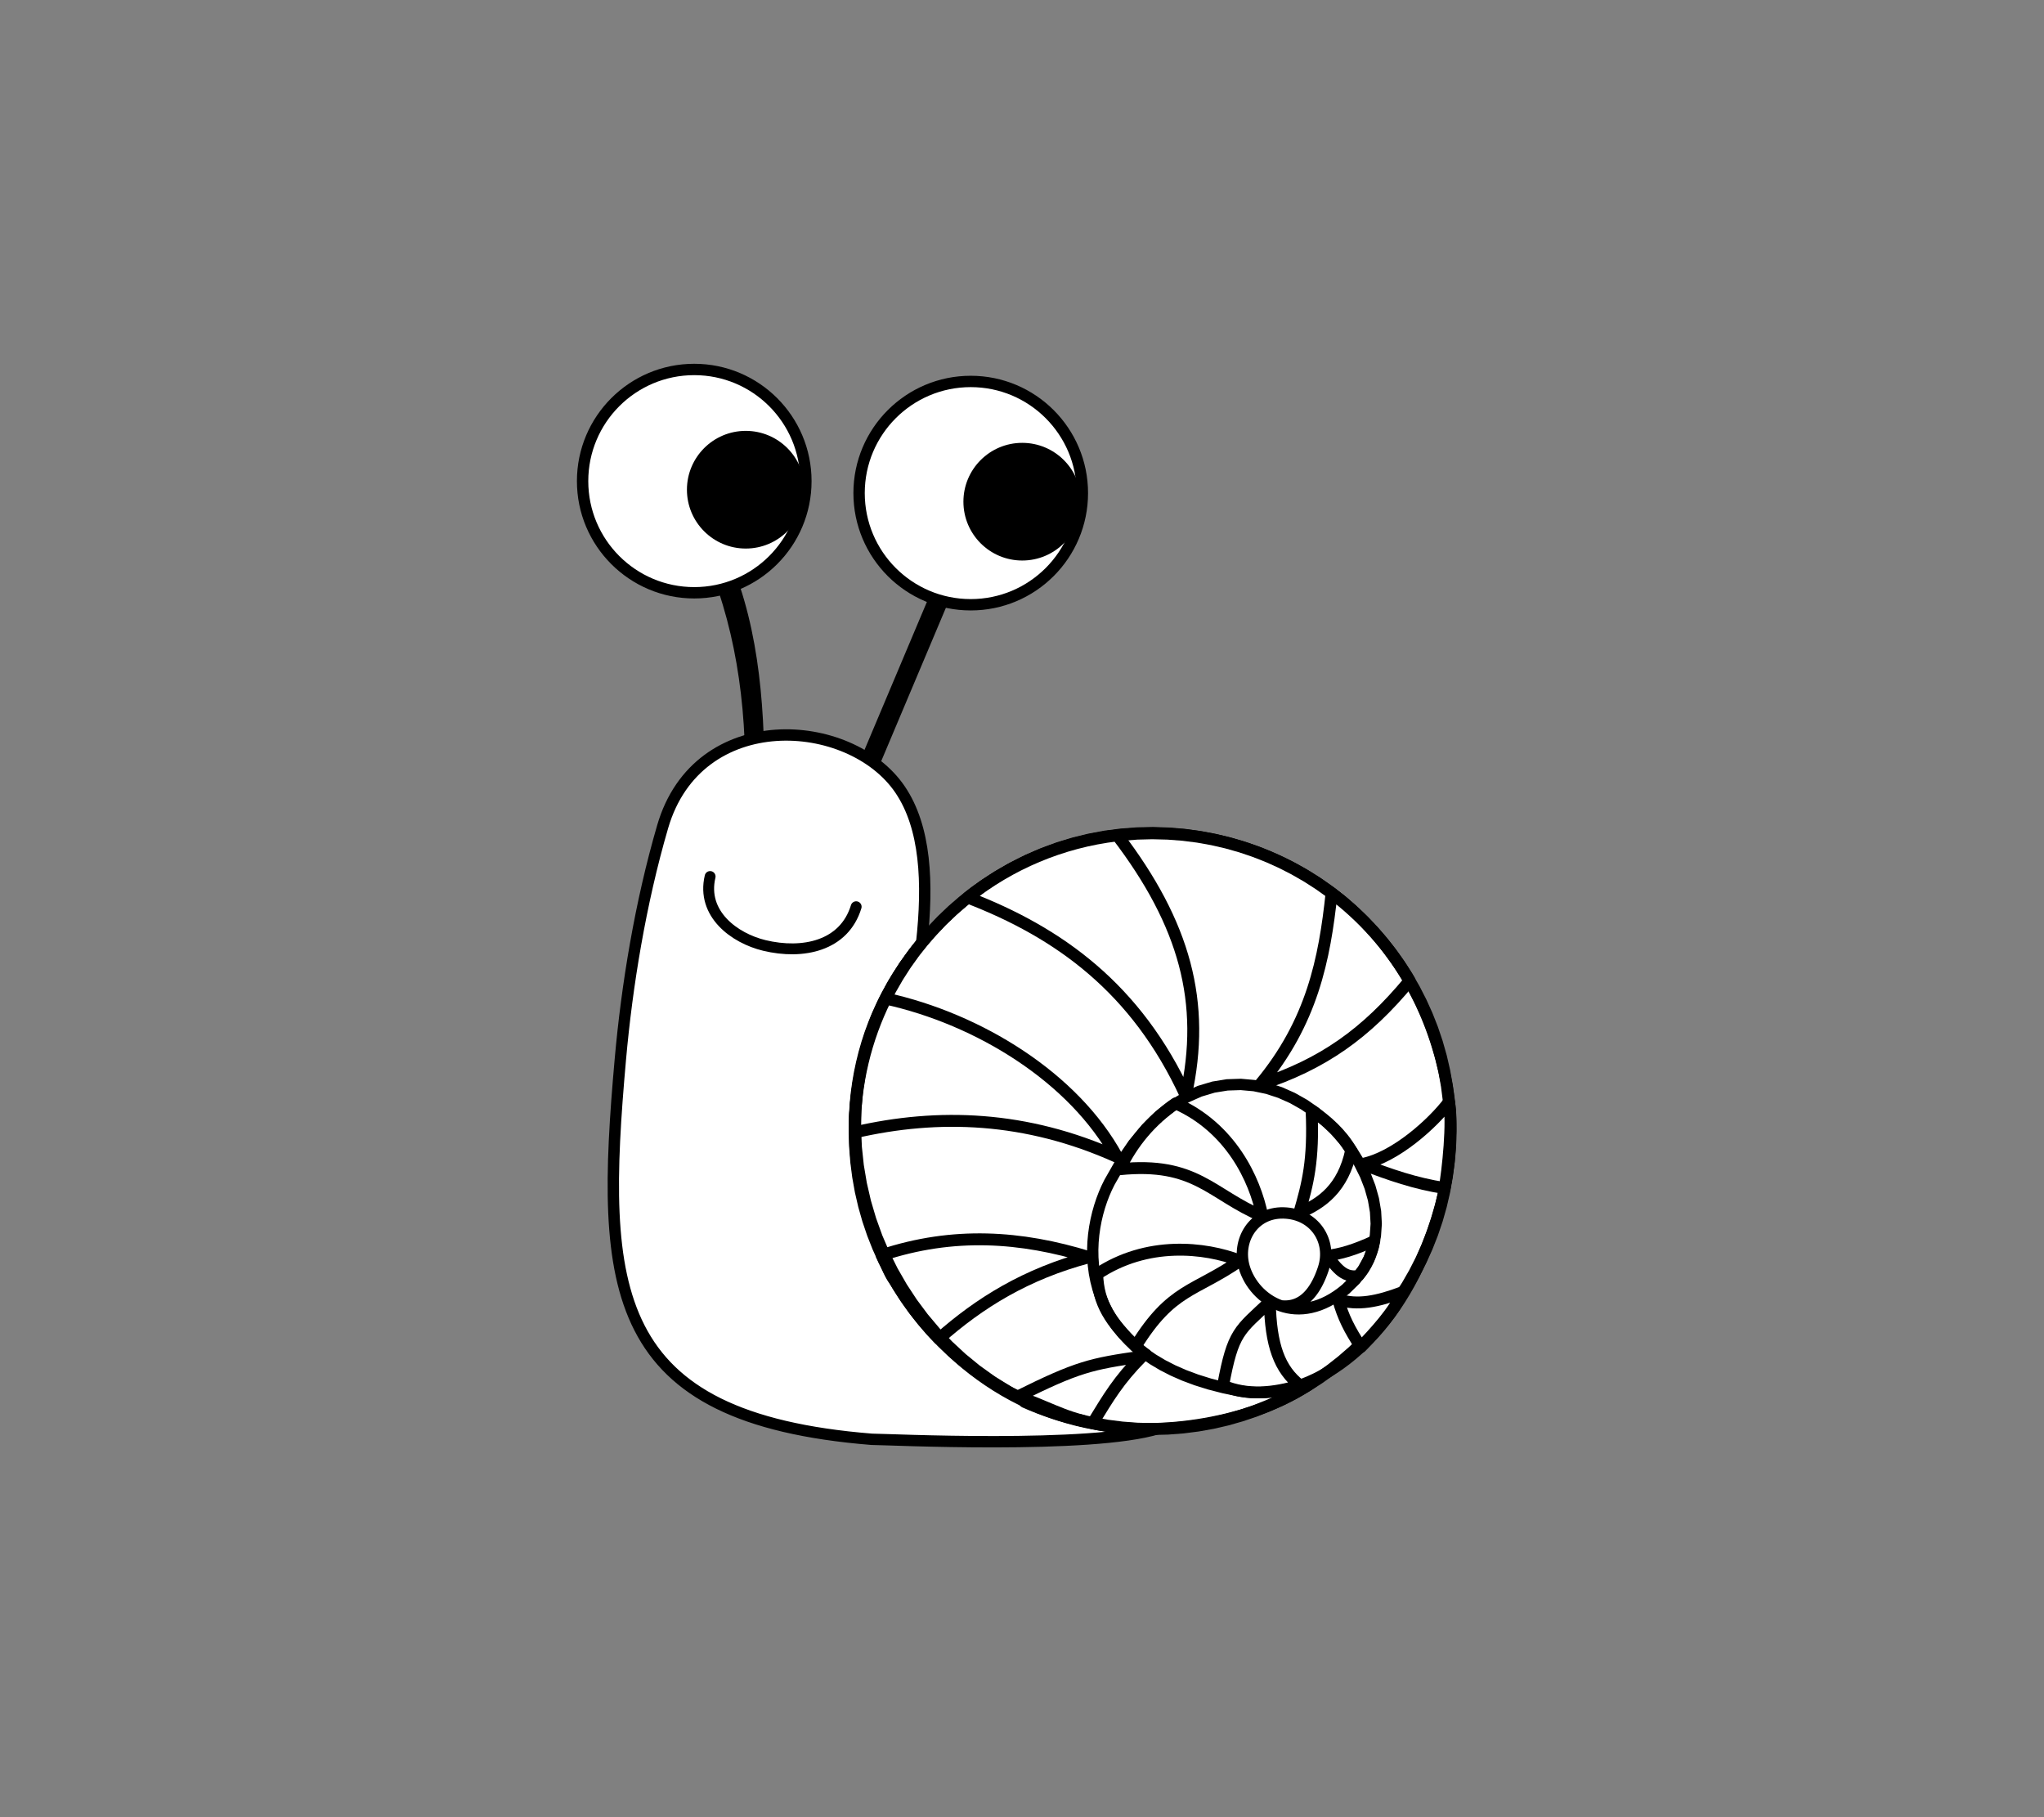 <?xml version="1.0" encoding="UTF-8" standalone="no"?>
<!-- Creator: CorelDRAW 2018 (64 位元) -->

<svg
   xmlns:dc="http://purl.org/dc/elements/1.1/"
   xmlns:cc="http://creativecommons.org/ns#"
   xmlns:rdf="http://www.w3.org/1999/02/22-rdf-syntax-ns#"
   xmlns:svg="http://www.w3.org/2000/svg"
   xmlns="http://www.w3.org/2000/svg"
   xmlns:sodipodi="http://sodipodi.sourceforge.net/DTD/sodipodi-0.dtd"
   xmlns:inkscape="http://www.inkscape.org/namespaces/inkscape"
   xml:space="preserve"
   width="180mm"
   height="160mm"
   version="1.1"
   style="shape-rendering:geometricPrecision; text-rendering:geometricPrecision; image-rendering:optimizeQuality; fill-rule:evenodd; clip-rule:evenodd"
   viewBox="0 0 18000 16000"
   id="svg59"
   sodipodi:docname="40.svg"
   inkscape:version="0.92.4 (5da689c313, 2019-01-14)"><rect x="0" y="0" width="18000" height="16000" fill="#808080" stroke="none"/><sodipodi:namedview
   pagecolor="#ffffff"
   bordercolor="#666666"
   borderopacity="1"
   objecttolerance="10"
   gridtolerance="10"
   guidetolerance="10"
   inkscape:pageopacity="0"
   inkscape:pageshadow="2"
   inkscape:window-width="1920"
   inkscape:window-height="1001"
   id="namedview61"
   showgrid="false"
   inkscape:zoom="0.39026042"
   inkscape:cx="340.15748"
   inkscape:cy="302.3622"
   inkscape:window-x="-9"
   inkscape:window-y="-9"
   inkscape:window-maximized="1"
   inkscape:current-layer="svg59" />
 <defs
   id="defs4">
  <style
   type="text/css"
   id="style2">
   <![CDATA[
    .str1 {stroke:black;stroke-width:100.01;stroke-linecap:round;stroke-linejoin:round;stroke-miterlimit:22.926}
    .str2 {stroke:black;stroke-width:100.01;stroke-linecap:round;stroke-linejoin:round;stroke-miterlimit:22.926}
    .str0 {stroke:black;stroke-width:100.03;stroke-linecap:round;stroke-linejoin:round;stroke-miterlimit:22.926}
    .str4 {stroke:black;stroke-width:100.03;stroke-linecap:round;stroke-linejoin:round;stroke-miterlimit:22.926}
    .str3 {stroke:black;stroke-width:95.78;stroke-linecap:round;stroke-linejoin:round;stroke-miterlimit:22.926}
    .str10 {stroke:black;stroke-width:104.8;stroke-linecap:round;stroke-linejoin:round;stroke-miterlimit:22.926}
    .str6 {stroke:black;stroke-width:104.8;stroke-linecap:round;stroke-linejoin:round;stroke-miterlimit:22.926}
    .str15 {stroke:black;stroke-width:104.8;stroke-linecap:round;stroke-linejoin:round;stroke-miterlimit:22.926}
    .str16 {stroke:black;stroke-width:104.8;stroke-linecap:round;stroke-linejoin:round;stroke-miterlimit:22.926}
    .str5 {stroke:black;stroke-width:104.8;stroke-linecap:round;stroke-linejoin:round;stroke-miterlimit:22.926}
    .str13 {stroke:black;stroke-width:104.8;stroke-linecap:round;stroke-linejoin:round;stroke-miterlimit:22.926}
    .str14 {stroke:black;stroke-width:104.8;stroke-linecap:round;stroke-linejoin:round;stroke-miterlimit:22.926}
    .str8 {stroke:black;stroke-width:104.8;stroke-linecap:round;stroke-linejoin:round;stroke-miterlimit:22.926}
    .str7 {stroke:black;stroke-width:104.8;stroke-linecap:round;stroke-linejoin:round;stroke-miterlimit:22.926}
    .str9 {stroke:black;stroke-width:104.8;stroke-linecap:round;stroke-linejoin:round;stroke-miterlimit:22.926}
    .str11 {stroke:black;stroke-width:104.8;stroke-linecap:round;stroke-linejoin:round;stroke-miterlimit:22.926}
    .str12 {stroke:black;stroke-width:104.8;stroke-linecap:round;stroke-linejoin:round;stroke-miterlimit:22.926}
    .fil3 {fill:none}
    .fil4 {fill:none;fill-rule:nonzero}
    .fil0 {fill:black}
    .fil2 {fill:black;fill-rule:nonzero}
    .fil1 {fill:white;fill-rule:nonzero}
   ]]>
  </style>
 
  
  
  
  
  
  
  
  
  
  
  
  
  
  
  
  
  
  
  
  
  
  
  
  
 </defs>
 <polygon
   style="fill:#000000"
   id="polygon7"
   points="7476.91,6925.38 7637.4,6993.09 8454.48,5055.87 8293.98,4988.15 "
   class="fil0" /><path
   style="fill:#000000"
   inkscape:connector-curvature="0"
   id="path9"
   d="m 6171.19,4445.52 -168.07,45.91 c 354.15,601.85 522.45,1285.05 554.01,2028.22 l 168.01,-45.9 C 6697.02,5746.99 6572.73,5051.32 6171.19,4445.52 Z"
   class="fil0" /><path
   style="fill:#ffffff;fill-rule:nonzero;stroke:#000000;stroke-width:100.03;stroke-linecap:round;stroke-linejoin:round;stroke-miterlimit:22.926"
   inkscape:connector-curvature="0"
   id="path11"
   d="m 7676.11,12672.76 c 132.28,0 1930.77,88.99 2527.28,-95.55 -1016.09,41.3 -1838.63,-501.78 -2292.84,-1265.22 l -1.02,-0.89 c -53.26,-46.82 -94.38,-133.02 -124.72,-235.1 -397,-843.29 -369.05,-1888.89 285.93,-2715.98 14.95,-18.87 30.11,-37.3 45.33,-55.62 58.88,-530.65 36.06,-1019.57 -189.74,-1352.56 -438.3,-646.45 -1780.63,-735.23 -2090.53,326.25 -197.23,675.37 -315.05,1400.93 -372.73,2048.52 -181.22,2035.03 -106.05,3159.39 2213.04,3346.15 z m 2527.28,-95.55 c 164.2,-50.81 237.53,-122.29 159.69,-222.12 -103.59,-132.92 -361.19,-351.98 -758.5,-356.55 -324.39,-3.72 -1156.06,-214.28 -1694.03,-686.55 454.21,763.44 1276.75,1306.52 2292.84,1265.22 z M 7784.81,11076 c -62.5,-210.29 -79.25,-487.98 -62.05,-627.6 72.88,-592.05 311.66,-1408.16 393.31,-2144 -15.22,18.32 -30.38,36.75 -45.33,55.62 -654.98,827.09 -682.93,1872.69 -285.93,2715.98 z"
   class="fil1 str0" /><circle
   style="fill:#ffffff;fill-rule:nonzero;stroke:#000000;stroke-width:100.01;stroke-linecap:round;stroke-linejoin:round;stroke-miterlimit:22.926"
   id="circle13"
   r="983.16"
   cy="4236.23"
   cx="6113.68"
   class="fil1 str1" /><circle
   style="fill:#000000;fill-rule:nonzero"
   id="circle15"
   r="518.05"
   cy="4311.81"
   cx="6567.36"
   class="fil2" /><circle
   style="fill:#ffffff;fill-rule:nonzero;stroke:#000000;stroke-width:100.01;stroke-linecap:round;stroke-linejoin:round;stroke-miterlimit:22.926"
   id="circle17"
   r="983.16"
   cy="4341.71"
   cx="8548.48"
   class="fil1 str2" /><circle
   style="fill:#000000;fill-rule:nonzero"
   id="circle19"
   r="518.05"
   cy="4417.28"
   cx="9002.16"
   class="fil2" /><path
   style="fill:none;stroke:#000000;stroke-width:95.78;stroke-linecap:round;stroke-linejoin:round;stroke-miterlimit:22.926"
   inkscape:connector-curvature="0"
   id="path21"
   d="m 7539.54,7983.67 c -105.6,346.49 -469.76,422.49 -808.82,340.79 -262.63,-63.31 -555.25,-277.53 -477.28,-606.87"
   class="fil3 str3" /><g
   id="g26">
   <path
   style="fill:#ffffff;fill-rule:nonzero"
   inkscape:connector-curvature="0"
   id="path23"
   d="m 10149.27,7337.01 c -1448.5,0 -2622.72,1174.21 -2622.72,2622.72 0,1448.5 1174.22,2622.72 2622.72,2622.72 1448.51,0 2622.73,-1174.22 2622.73,-2622.72 0,-1448.51 -1174.22,-2622.72 -2622.73,-2622.72 z"
   class="fil1" />
   <path
   style="fill:#000000;fill-rule:nonzero"
   inkscape:connector-curvature="0"
   d="m 7474.16,9959.73 v 0 l 3.47,-137.61 10.34,-135.83 17.01,-133.88 23.52,-131.75 29.88,-129.45 36.05,-126.95 42.06,-124.33 47.9,-121.5 53.59,-118.51 59.08,-115.34 64.41,-112.04 69.59,-108.54 74.57,-104.87 79.41,-101.05 84.07,-97.06 88.56,-92.89 92.9,-88.56 97.05,-84.08 101.05,-79.4 104.88,-74.58 108.54,-69.59 112.03,-64.41 115.35,-59.08 118.51,-53.58 121.5,-47.9 124.32,-42.06 126.96,-36.05 129.45,-29.88 131.74,-23.52 133.88,-17.01 135.83,-10.34 137.61,-3.47 v 104.78 l -132.33,3.35 -130.55,9.92 -128.64,16.35 -126.56,22.6 -124.33,28.7 -121.96,34.63 -119.4,40.4 -116.72,46.02 -113.83,51.46 -110.83,56.76 -107.63,61.89 -104.28,66.85 -100.78,71.68 -97.11,76.3 -93.27,80.8 -89.28,85.12 -85.12,89.27 -80.79,93.28 -76.31,97.11 -71.67,100.77 -66.85,104.28 -61.89,107.64 -56.76,110.82 -51.47,113.85 -46.02,116.7 -40.4,119.41 -34.63,121.95 -28.7,124.33 -22.6,126.57 -16.35,128.64 -9.92,130.55 -3.35,132.33 v 0 z m 2675.11,2675.11 v 0 l -137.61,-3.47 -135.83,-10.34 -133.88,-17.01 -131.74,-23.52 -129.45,-29.88 -126.96,-36.05 -124.32,-42.06 -121.51,-47.9 -118.5,-53.59 -115.35,-59.08 -112.03,-64.41 -108.54,-69.58 -104.88,-74.58 -101.05,-79.41 -97.05,-84.07 -92.9,-88.56 -88.56,-92.9 -84.07,-97.05 -79.41,-101.05 -74.58,-104.88 -69.58,-108.54 -64.41,-112.03 -59.08,-115.35 -53.59,-118.5 -47.9,-121.51 -42.06,-124.32 -36.05,-126.96 -29.88,-129.45 -23.52,-131.74 -17.01,-133.88 -10.34,-135.83 -3.47,-137.61 h 104.78 l 3.35,132.33 9.92,130.55 16.35,128.64 22.6,126.56 28.7,124.33 34.63,121.96 40.4,119.4 46.02,116.71 51.47,113.84 56.76,110.83 61.89,107.63 66.86,104.28 71.66,100.78 76.31,97.11 80.79,93.27 85.12,89.28 89.28,85.12 93.27,80.79 97.11,76.31 100.78,71.66 104.28,66.86 107.63,61.89 110.83,56.76 113.84,51.47 116.71,46.02 119.4,40.4 121.96,34.63 124.33,28.7 126.56,22.6 128.64,16.35 130.55,9.92 132.33,3.35 v 0 z m 2675.12,-2675.11 v 0 l -3.47,137.61 -10.34,135.83 -17.01,133.88 -23.52,131.74 -29.88,129.45 -36.05,126.96 -42.06,124.32 -47.9,121.51 -53.59,118.5 -59.08,115.35 -64.41,112.03 -69.58,108.54 -74.58,104.88 -79.41,101.05 -84.07,97.05 -88.56,92.9 -92.9,88.56 -97.05,84.07 -101.05,79.41 -104.88,74.58 -108.54,69.58 -112.03,64.41 -115.35,59.08 -118.51,53.59 -121.5,47.9 -124.32,42.06 -126.96,36.05 -129.45,29.88 -131.75,23.52 -133.88,17.01 -135.83,10.34 -137.61,3.47 v -104.78 l 132.33,-3.35 130.55,-9.92 128.64,-16.35 126.57,-22.6 124.33,-28.7 121.96,-34.63 119.4,-40.4 116.7,-46.02 113.85,-51.47 110.83,-56.76 107.63,-61.89 104.28,-66.86 100.78,-71.66 97.11,-76.31 93.27,-80.79 89.28,-85.12 85.12,-89.28 80.79,-93.27 76.31,-97.11 71.66,-100.78 66.86,-104.28 61.89,-107.63 56.76,-110.83 51.47,-113.84 46.02,-116.71 40.4,-119.4 34.63,-121.96 28.7,-124.33 22.6,-126.56 16.35,-128.64 9.92,-130.55 3.35,-132.33 v 0 z M 10149.27,7284.62 v 0 l 137.61,3.47 135.83,10.34 133.88,17.01 131.75,23.52 129.45,29.88 126.96,36.05 124.32,42.06 121.49,47.9 118.52,53.58 115.35,59.08 112.03,64.41 108.54,69.59 104.88,74.58 101.05,79.4 97.05,84.08 92.9,88.56 88.56,92.89 84.07,97.06 79.41,101.05 74.57,104.87 69.59,108.54 64.41,112.04 59.08,115.34 53.59,118.51 47.9,121.5 42.06,124.33 36.05,126.95 29.88,129.45 23.52,131.75 17.01,133.88 10.34,135.83 3.47,137.61 h -104.78 l -3.35,-132.33 -9.92,-130.55 -16.35,-128.64 -22.6,-126.57 -28.7,-124.33 -34.63,-121.95 -40.4,-119.41 -46.02,-116.7 -51.47,-113.85 -56.76,-110.82 -61.89,-107.64 -66.85,-104.28 -71.67,-100.77 -76.31,-97.11 -80.79,-93.28 -85.12,-89.27 -89.28,-85.12 -93.27,-80.8 -97.11,-76.3 -100.78,-71.68 -104.28,-66.85 -107.63,-61.89 -110.83,-56.76 -113.84,-51.46 -116.71,-46.02 -119.4,-40.4 -121.96,-34.63 -124.33,-28.7 -126.57,-22.6 -128.64,-16.35 -130.55,-9.92 -132.33,-3.35 v 0 z"
   class="fil2"
   id="1" />
  </g><path
   style="fill:#ffffff;fill-rule:nonzero;stroke:#000000;stroke-width:100.03;stroke-linecap:round;stroke-linejoin:round;stroke-miterlimit:22.926"
   inkscape:connector-curvature="0"
   id="path28"
   d="m 11682.99,11055.65 c 116.11,-12.33 247.84,-50.63 422.07,-131.51 -23.57,127.76 -72.94,227.95 -139.73,308.12 -146.07,26.33 -207.07,-97.44 -282.34,-176.61 z"
   class="fil1 str4" /><path
   style="fill:#ffffff;fill-rule:nonzero;stroke:#000000;stroke-width:104.8;stroke-linecap:round;stroke-linejoin:round;stroke-miterlimit:22.926"
   inkscape:connector-curvature="0"
   id="path30"
   d="m 10055.89,11944.28 c -206.15,208.33 -293.17,357.95 -431.9,584.03 -262.62,-46.36 -434.64,-161.62 -664.59,-230.68 531.42,-263.99 647.32,-289.07 1096.49,-353.35 z"
   class="fil1 str5" /><path
   style="fill:none;fill-rule:nonzero;stroke:#000000;stroke-width:104.8;stroke-linecap:round;stroke-linejoin:round;stroke-miterlimit:22.926"
   inkscape:connector-curvature="0"
   id="path32"
   d="m 10025.72,11876.35 c 21.04,17.28 43.07,34.22 66.08,50.77 m -1067.12,417.1 c 161.33,71.84 332.33,128.02 511.51,166.39"
   class="fil4 str6" /><path
   style="fill:#ffffff;fill-rule:nonzero;stroke:#000000;stroke-width:104.8;stroke-linecap:round;stroke-linejoin:round;stroke-miterlimit:22.926"
   inkscape:connector-curvature="0"
   id="path34"
   d="M 10442.42,9646.48 C 10007.76,8702.53 9326.89,8211.72 8522.37,7902.56 c 370.69,-293.55 822.59,-488.92 1316.49,-547.19 596.48,781.11 783.8,1473.21 603.56,2291.11 z"
   class="fil1 str7" /><path
   style="fill:#ffffff;fill-rule:nonzero;stroke:#000000;stroke-width:104.8;stroke-linecap:round;stroke-linejoin:round;stroke-miterlimit:22.926"
   inkscape:connector-curvature="0"
   id="path36"
   d="m 9837.62,10186.65 c -802.77,-361.27 -1575.33,-385.8 -2310.94,-216.29 -0.01,-3.55 -0.13,-7.09 -0.13,-10.64 0,-419.47 98.64,-815.85 273.74,-1167.47 821.21,180.12 1656.97,697.21 2037.33,1394.4 z"
   class="fil1 str8" /><path
   style="fill:#ffffff;fill-rule:nonzero;stroke:#000000;stroke-width:104.8;stroke-linecap:round;stroke-linejoin:round;stroke-miterlimit:22.926"
   inkscape:connector-curvature="0"
   id="path38"
   d="m 9591.33,11069.29 c -556.14,147.13 -965.23,402.07 -1322.68,718.29 -207.3,-213.25 -378.64,-461.62 -504.27,-735.34 631.36,-208.87 1226.32,-168.73 1826.95,17.05 z"
   class="fil1 str9" /><path
   style="fill:#ffffff;fill-rule:nonzero;stroke:#000000;stroke-width:104.8;stroke-linecap:round;stroke-linejoin:round;stroke-miterlimit:22.926"
   inkscape:connector-curvature="0"
   id="path40"
   d="m 11093.85,9551.55 c 460.54,-551.34 570.18,-1104.69 632.39,-1687.58 276.98,208.75 511.17,471.17 687.32,771.74 -386.31,467.37 -766.43,734.76 -1319.71,915.84 z"
   class="fil1 str10" /><path
   style="fill:#ffffff;fill-rule:nonzero;stroke:#000000;stroke-width:104.8;stroke-linecap:round;stroke-linejoin:round;stroke-miterlimit:22.926"
   inkscape:connector-curvature="0"
   id="path42"
   d="m 11995.55,10249.24 c 292.75,-56.58 628.13,-364.02 764.03,-546.25 37.13,165.52 -9.64,610.45 -37.96,757.74 -257.82,-39.66 -481.89,-117.43 -726.07,-211.49 z"
   class="fil1 str11" /><path
   style="fill:#ffffff;fill-rule:nonzero;stroke:#000000;stroke-width:104.8;stroke-linecap:round;stroke-linejoin:round;stroke-miterlimit:22.926"
   inkscape:connector-curvature="0"
   id="path44"
   d="m 11784.28,11440.77 c 167.3,57.38 350.88,17.99 563.56,-62.32 -57.88,159.45 -260.29,373.2 -363.5,482.02 -100.33,-153.88 -156.28,-262.02 -200.06,-419.7 z"
   class="fil1 str12" /><path
   style="fill:#ffffff;fill-rule:nonzero;stroke:#000000;stroke-width:104.8;stroke-linecap:round;stroke-linejoin:round;stroke-miterlimit:22.926"
   inkscape:connector-curvature="0"
   id="path46"
   d="m 11182.33,11461.81 c 7.73,385.63 85.09,594.68 266.45,736.68 -241.2,70.45 -461.38,91.79 -678.15,2.39 88.45,-478.67 141.43,-483.44 411.7,-739.07 z"
   class="fil1 str13" /><path
   style="fill:#ffffff;fill-rule:nonzero;stroke:#000000;stroke-width:104.8;stroke-linecap:round;stroke-linejoin:round;stroke-miterlimit:22.926"
   inkscape:connector-curvature="0"
   id="path48"
   d="m 11441.69,10679.52 c 74.81,-256.88 128.51,-462.25 108.48,-901.96 136.65,92.51 259.78,201.38 348.37,352.18 -71.17,332.57 -257.4,465.04 -456.85,549.78 z"
   class="fil1 str14" /><path
   style="fill:#ffffff;fill-rule:nonzero;stroke:#000000;stroke-width:104.8;stroke-linecap:round;stroke-linejoin:round;stroke-miterlimit:22.926"
   inkscape:connector-curvature="0"
   id="path50"
   d="m 11116.24,10708.12 c -453.21,-191.46 -583.53,-480.92 -1255.86,-413.26 111.23,-234.2 275.38,-430.49 493.23,-579.86 481.28,212.69 697.18,664.3 762.63,993.12 z"
   class="fil1 str15" /><path
   style="fill:#ffffff;fill-rule:nonzero;stroke:#000000;stroke-width:104.8;stroke-linecap:round;stroke-linejoin:round;stroke-miterlimit:22.926"
   inkscape:connector-curvature="0"
   id="path52"
   d="m 10920.36,11100.29 c -404.81,279.6 -602.42,239.98 -920.07,754.85 -221.06,-219.56 -329.16,-373.23 -338.26,-637.21 437.79,-291.91 945.76,-238.93 1258.33,-117.64 z"
   class="fil1 str16" /><g
   id="g56">
   <path
   style="fill:#000000;fill-rule:nonzero"
   inkscape:connector-curvature="0"
   id="path54"
   d="m 11273.94,11547.29 c -27.29,-3.18 -46.86,-28.02 -43.69,-55.46 3.17,-27.44 27.88,-47.1 55.17,-43.92 z m 333.3,-395.37 94.54,31.3 v 0 l -6.46,19.12 -6.79,18.91 -7.13,18.68 -7.48,18.41 -7.84,18.14 -8.22,17.84 -8.6,17.5 -9.01,17.14 -9.42,16.78 -9.86,16.37 -10.29,15.92 -10.75,15.47 -11.25,14.99 -11.72,14.46 -12.25,13.91 -12.78,13.32 -13.31,12.68 -13.87,12.01 -14.44,11.29 -15.01,10.54 -15.6,9.72 -16.17,8.86 -16.75,7.95 -17.28,6.99 -17.83,6 -18.34,4.93 -18.82,3.87 -19.29,2.75 -19.73,1.62 -20.12,0.46 -20.53,-0.69 -20.9,-1.87 11.48,-99.38 15.54,1.39 14.97,0.51 14.4,-0.34 13.87,-1.14 13.37,-1.91 12.94,-2.65 12.5,-3.37 12.13,-4.08 11.82,-4.77 11.47,-5.45 11.19,-6.14 10.92,-6.82 10.69,-7.5 10.44,-8.17 10.21,-8.85 9.99,-9.5 9.72,-10.14 9.51,-10.81 9.26,-11.4 9.01,-12.03 8.77,-12.61 8.51,-13.18 8.26,-13.71 7.98,-14.22 7.73,-14.72 7.46,-15.18 7.2,-15.6 6.92,-16.02 6.66,-16.39 6.39,-16.76 6.13,-17.07 z m -306.22,-422.25 2.18,-100.02 v 0 l 28.17,1.39 27.49,2.89 26.79,4.36 26,5.78 25.24,7.17 24.39,8.51 23.52,9.79 22.62,11.06 21.67,12.24 20.7,13.39 19.7,14.5 18.66,15.55 17.56,16.53 16.47,17.46 15.35,18.35 14.18,19.2 12.99,19.95 11.78,20.68 10.55,21.35 9.29,21.96 8,22.51 6.71,23.02 5.37,23.47 4.02,23.86 2.67,24.21 1.27,24.5 -0.15,24.73 -1.56,24.89 -3.01,25.02 -4.47,25.1 -5.95,25.11 -7.44,25.04 -94.54,-31.3 5.86,-19.7 4.65,-19.59 3.47,-19.5 2.33,-19.36 1.2,-19.17 0.11,-18.97 -0.97,-18.7 -2.03,-18.45 -3.06,-18.14 -4.07,-17.77 -5.07,-17.4 -6.04,-16.99 -6.99,-16.54 -7.93,-16.05 -8.86,-15.54 -9.75,-14.99 -10.64,-14.38 -11.51,-13.77 -12.37,-13.12 -13.22,-12.43 -14.04,-11.71 -14.86,-10.94 -15.68,-10.15 -16.49,-9.32 -17.28,-8.44 -18.08,-7.53 -18.87,-6.59 -19.64,-5.57 -20.44,-4.54 -21.21,-3.46 -21.99,-2.31 z m -295.93,414.14 -95.42,28.46 v 0 l -6.49,-24.43 -5.12,-24.53 -3.74,-24.59 -2.38,-24.55 -1.06,-24.48 0.27,-24.33 1.57,-24.14 2.85,-23.9 4.1,-23.59 5.37,-23.25 6.6,-22.82 7.82,-22.36 9.03,-21.84 10.22,-21.25 11.39,-20.62 12.56,-19.93 13.7,-19.14 14.82,-18.36 15.97,-17.46 17.04,-16.5 18.11,-15.49 19.16,-14.41 20.19,-13.26 21.18,-12.04 22.12,-10.76 23.04,-9.42 23.92,-8.01 24.76,-6.56 25.57,-5.04 26.29,-3.47 27,-1.87 27.67,-0.22 -2.18,100.02 -21.71,0.18 -20.92,1.45 -20.13,2.65 -19.35,3.82 -18.6,4.92 -17.84,5.99 -17.1,6.98 -16.36,7.96 -15.62,8.88 -14.87,9.78 -14.14,10.63 -13.39,11.45 -12.64,12.24 -11.85,12.98 -11.08,13.7 -10.28,14.38 -9.46,15.01 -8.63,15.6 -7.76,16.17 -6.89,16.66 -5.98,17.12 -5.08,17.54 -4.13,17.91 -3.18,18.23 -2.21,18.52 -1.21,18.74 -0.21,18.91 0.82,19.06 1.86,19.15 2.92,19.17 4,19.19 z m 815.38,166.95 64.1,76.54 v 0 l -41.7,33.51 -41.62,29.97 -41.5,26.49 -41.32,23.09 -41.06,19.78 -40.79,16.56 -40.43,13.4 -40.01,10.33 -39.5,7.34 -38.92,4.46 -38.26,1.65 -37.49,-1.03 -36.66,-3.61 -35.75,-6.09 -34.73,-8.42 -33.68,-10.64 -32.55,-12.72 -31.34,-14.69 -30.1,-16.5 -28.82,-18.22 -27.47,-19.8 -26.07,-21.26 -24.64,-22.6 -23.18,-23.83 -21.67,-24.96 -20.11,-25.96 -18.52,-26.86 -16.88,-27.68 -15.18,-28.37 -13.46,-28.98 -11.67,-29.49 -9.82,-29.9 95.42,-28.46 7.94,24.16 9.49,24.01 11.04,23.76 12.52,23.39 13.96,22.88 15.36,22.28 16.69,21.56 17.99,20.72 19.22,19.77 20.42,18.72 21.53,17.56 22.61,16.3 23.64,14.96 24.62,13.5 25.56,11.97 26.43,10.34 27.3,8.62 28.13,6.82 28.93,4.93 29.7,2.93 30.49,0.85 31.24,-1.35 32,-3.66 32.74,-6.08 33.47,-8.65 34.17,-11.32 34.87,-14.16 35.52,-17.1 36.14,-20.21 36.7,-23.43 37.24,-26.81 z m -2006.36,-877.1 -88.18,-46.42 h 0.01 l 104.99,-184.04 110.26,-160.56 114.89,-138.02 118.87,-116.34 122.15,-95.53 124.71,-75.5 126.4,-56.32 127.21,-37.98 127.04,-20.57 125.94,-4.2 123.9,11.11 121.03,25.28 117.39,38.28 113.02,50.19 107.94,60.97 102.22,70.69 95.81,79.36 88.74,87.02 81,93.67 72.57,99.35 63.44,104.06 53.57,107.81 42.95,110.61 31.56,112.48 19.35,113.38 6.25,113.3 -7.73,112.16 -22.61,109.83 -38.37,106.25 -54.82,101.26 -71.84,94.89 -89.2,87.17 -64.1,-76.54 78.94,-77.13 62.72,-82.87 47.58,-87.94 33.33,-92.37 19.77,-96.15 6.81,-99.18 -5.63,-101.36 -17.51,-102.58 -28.84,-102.74 -39.57,-101.85 -49.63,-99.87 -59.02,-96.8 -67.69,-92.67 -75.64,-87.47 -82.84,-81.24 -89.27,-73.96 -94.94,-65.67 -99.86,-56.41 -103.98,-46.19 -107.39,-35.04 -110.07,-23 -112.1,-10.07 -113.54,3.76 -114.46,18.51 -114.89,34.3 -114.86,51.16 -114.29,69.2 -113.13,88.45 -111.27,108.92 -108.69,130.56 -105.28,153.34 -101.13,177.26 z m 1103.47,1762.83 -17.98,98.4 v 0 l -135.14,-28.1 -126.58,-32.64 -118.21,-36.94 -110.08,-41.03 -102.19,-44.89 -94.5,-48.52 -87.05,-51.93 -79.78,-55.09 -72.73,-58.01 -65.86,-60.67 -59.2,-63.07 -52.74,-65.19 -46.48,-67.02 -40.45,-68.57 -34.64,-69.8 -29.06,-70.76 -23.75,-71.42 -18.68,-71.8 -13.89,-71.91 -9.34,-71.74 -5.08,-71.31 -1.08,-70.64 2.67,-69.72 6.13,-68.55 9.36,-67.14 12.32,-65.51 15.03,-63.63 17.49,-61.52 19.72,-59.2 21.7,-56.63 23.44,-53.84 24.98,-50.86 88.18,46.42 -22.9,46.62 -21.64,49.68 -20.1,52.45 -18.3,54.96 -16.27,57.22 -13.99,59.17 -11.44,60.89 -8.7,62.34 -5.69,63.53 -2.47,64.46 1,65.14 4.66,65.59 8.56,65.78 12.69,65.73 17.02,65.46 21.61,64.98 26.4,64.28 31.44,63.38 36.73,62.27 42.28,60.96 48.1,59.47 54.2,57.75 60.58,55.81 67.27,53.65 74.24,51.27 81.49,48.61 89.04,45.72 96.83,42.53 104.94,39.11 113.27,35.4 121.88,31.44 z m 1557.91,-1135.92 91.08,40.36 v -0.01 l -35.13,77 -36.92,74.83 -38.62,72.63 -40.24,70.38 -41.82,68.11 -43.31,65.78 -44.75,63.43 -46.1,61.04 -47.4,58.6 -48.64,56.13 -49.79,53.62 -50.88,51.09 -51.92,48.49 -52.87,45.87 -53.76,43.2 -54.6,40.49 -55.37,37.74 -56.04,34.95 -56.69,32.13 -57.25,29.23 -57.75,26.32 -58.16,23.34 -58.52,20.33 -58.82,17.27 -59.03,14.15 -59.17,10.99 -59.23,7.78 -59.21,4.52 -59.11,1.2 -58.92,-2.14 -58.66,-5.54 -58.29,-8.99 17.98,-98.4 52.51,8.09 52.92,5 53.24,1.94 53.55,-1.1 53.77,-4.1 53.95,-7.08 54.07,-10.05 54.11,-12.97 54.1,-15.89 54.02,-18.77 53.88,-21.62 53.65,-24.46 53.37,-27.25 52.99,-30.03 52.56,-32.77 52.05,-35.48 51.46,-38.17 50.8,-40.82 50.07,-43.43 49.26,-46.01 48.38,-48.57 47.43,-51.08 46.4,-53.57 45.3,-56 44.12,-58.4 42.89,-60.79 41.55,-63.12 40.18,-65.43 38.7,-67.68 37.18,-69.93 35.56,-72.11 33.89,-74.26 z m 209.92,-1537.04 97.56,-19.78 v 0 l 7.77,40.64 7.08,41.25 6.38,41.87 5.65,42.5 4.88,43.1 4.11,43.71 3.29,44.32 2.45,44.93 1.6,45.52 0.71,46.13 -0.2,46.76 -1.16,47.32 -2.1,47.93 -3.1,48.53 -4.12,49.1 -5.15,49.71 -6.22,50.29 -7.31,50.87 -8.43,51.47 -9.58,52.04 -10.73,52.62 -11.93,53.2 -13.14,53.77 -14.39,54.36 -15.65,54.91 -16.95,55.5 -18.26,56.05 -19.6,56.63 -20.96,57.19 -22.36,57.76 -23.77,58.32 -25.21,58.88 -91.08,-40.36 24.53,-57.28 23.11,-56.68 21.7,-56.08 20.34,-55.49 19,-54.91 17.7,-54.29 16.39,-53.7 15.13,-53.11 13.91,-52.5 12.68,-51.91 11.51,-51.32 10.35,-50.72 9.22,-50.12 8.11,-49.51 7.03,-48.93 5.98,-48.31 4.95,-47.73 3.94,-47.14 2.98,-46.53 2.02,-45.95 1.1,-45.34 0.2,-44.74 -0.69,-44.15 -1.52,-43.56 -2.35,-42.97 -3.15,-42.36 -3.93,-41.77 -4.66,-41.18 -5.39,-40.58 -6.1,-39.99 -6.76,-39.39 z m -614.83,-1274.85 75.02,-65.74 v 0 l 28.07,32.86 27.61,33.34 27.17,33.83 26.71,34.33 26.23,34.83 25.77,35.35 25.27,35.85 24.77,36.37 24.27,36.91 23.77,37.43 23.24,37.97 22.73,38.52 22.18,39.07 21.65,39.61 21.09,40.19 20.54,40.75 19.96,41.32 19.4,41.91 18.81,42.48 18.23,43.07 17.62,43.67 17.02,44.26 16.41,44.87 15.79,45.49 15.16,46.1 14.52,46.72 13.88,47.35 13.23,47.98 12.57,48.63 11.91,49.26 11.23,49.92 10.56,50.57 -97.56,19.78 -10.24,-49.05 -10.89,-48.38 -11.53,-47.72 -12.17,-47.07 -12.81,-46.42 -13.42,-45.79 -14.04,-45.16 -14.64,-44.54 -15.25,-43.93 -15.83,-43.31 -16.44,-42.72 -17,-42.13 -17.57,-41.53 -18.13,-40.96 -18.7,-40.39 -19.24,-39.82 -19.78,-39.25 -20.33,-38.71 -20.85,-38.17 -21.36,-37.63 -21.89,-37.1 -22.4,-36.57 -22.89,-36.07 -23.39,-35.55 -23.87,-35.05 -24.35,-34.55 -24.83,-34.07 -25.29,-33.57 -25.75,-33.11 -26.21,-32.63 -26.65,-32.18 z m -3960.91,142.5 -77.86,-62.32 v 0 l 110.9,-132.32 115.41,-122.87 119.54,-113.52 123.36,-104.29 126.84,-95.15 129.97,-86.14 132.77,-77.26 135.25,-68.48 137.35,-59.83 139.15,-51.31 140.59,-42.91 141.71,-34.64 142.48,-26.5 142.94,-18.49 143.04,-10.62 142.81,-2.87 142.28,4.73 141.41,12.22 140.22,19.57 138.69,26.78 136.83,33.88 134.67,40.83 132.18,47.66 129.34,54.37 126.21,60.96 122.73,67.39 118.94,73.73 114.8,79.94 110.36,86.01 105.57,91.95 100.46,97.78 94.99,103.48 -75.02,65.74 -91.19,-99.32 -96.48,-93.9 -101.43,-88.37 -106.1,-82.69 -110.44,-76.88 -114.46,-70.95 -118.15,-64.89 -121.55,-58.7 -124.6,-52.37 -127.34,-45.92 -129.77,-39.35 -131.85,-32.64 -133.63,-25.82 -135.08,-18.85 -136.21,-11.76 -137.02,-4.57 -137.51,2.77 -137.68,10.22 -137.54,17.79 -137.06,25.5 -136.31,33.32 -135.21,41.25 -133.81,49.35 -132.11,57.53 -130.09,65.88 -127.77,74.34 -125.13,82.94 -122.2,91.67 -118.94,100.55 -115.4,109.58 -111.51,118.73 z m 1574.01,4104.47 -18.16,98.38 v 0 l -174.68,-38.88 -169.11,-50.1 -163.28,-60.85 -157.18,-71.04 -150.85,-80.74 -144.26,-89.88 -137.44,-98.54 -130.38,-106.65 -123.09,-114.27 -115.56,-121.35 -107.83,-127.93 -99.83,-133.99 -91.63,-139.55 -83.17,-144.6 -74.52,-149.13 -65.61,-153.18 -56.48,-156.71 -47.1,-159.75 -37.5,-162.26 -27.66,-164.28 -17.57,-165.81 -7.23,-166.8 3.32,-167.29 14.14,-167.27 25.2,-166.73 36.49,-165.67 48.02,-164.07 59.78,-161.94 71.79,-159.31 83.99,-156.1 96.44,-152.39 109.08,-148.11 77.86,62.32 -104.92,142.47 -92.66,146.41 -80.65,149.9 -68.89,152.89 -57.38,155.42 -46.08,157.47 -35.03,159.05 -24.2,160.15 -13.58,160.75 -3.2,160.87 6.97,160.5 16.91,159.63 26.64,158.26 36.14,156.4 45.42,154.01 54.48,151.15 63.29,147.76 71.88,143.87 80.25,139.5 88.37,134.59 96.27,129.21 103.93,123.33 111.36,116.93 118.55,110.05 125.52,102.67 132.24,94.82 138.74,86.46 145.03,77.62 151.1,68.3 156.92,58.47 162.57,48.18 z m 1847.78,-365.51 56.48,82.38 -52.61,35.04 -54.15,33.38 -55.59,31.71 -56.91,30.08 -58.13,28.47 -59.23,26.87 -60.22,25.31 -61.15,23.75 -61.91,22.22 -62.61,20.7 -63.18,19.22 -63.67,17.73 -64.03,16.26 -64.31,14.82 -64.46,13.38 -64.51,11.98 -64.48,10.57 -64.33,9.19 -64.07,7.82 -63.71,6.46 -63.26,5.12 -62.67,3.79 -62.02,2.48 -61.24,1.18 -60.37,-0.11 -59.39,-1.38 -58.32,-2.65 -57.13,-3.91 -55.85,-5.15 -54.48,-6.38 -53,-7.62 -51.43,-8.82 18.16,-98.38 48.67,8.36 50.38,7.24 51.98,6.08 53.49,4.93 54.83,3.75 56.1,2.55 57.23,1.34 58.27,0.11 59.16,-1.14 59.98,-2.4 60.67,-3.67 61.24,-4.96 61.71,-6.26 62.07,-7.58 62.31,-8.89 62.44,-10.25 62.47,-11.58 62.38,-12.96 62.17,-14.32 61.87,-15.72 61.45,-17.11 60.92,-18.52 60.29,-19.94 59.53,-21.36 58.67,-22.79 57.7,-24.25 56.63,-25.69 55.43,-27.15 54.15,-28.62 52.73,-30.09 51.23,-31.56 z m 0,0 c 22.63,-15.67 53.63,-9.94 69.22,12.8 15.59,22.74 9.89,53.91 -12.74,69.58 z"
   class="fil2" />
  </g>
</svg>